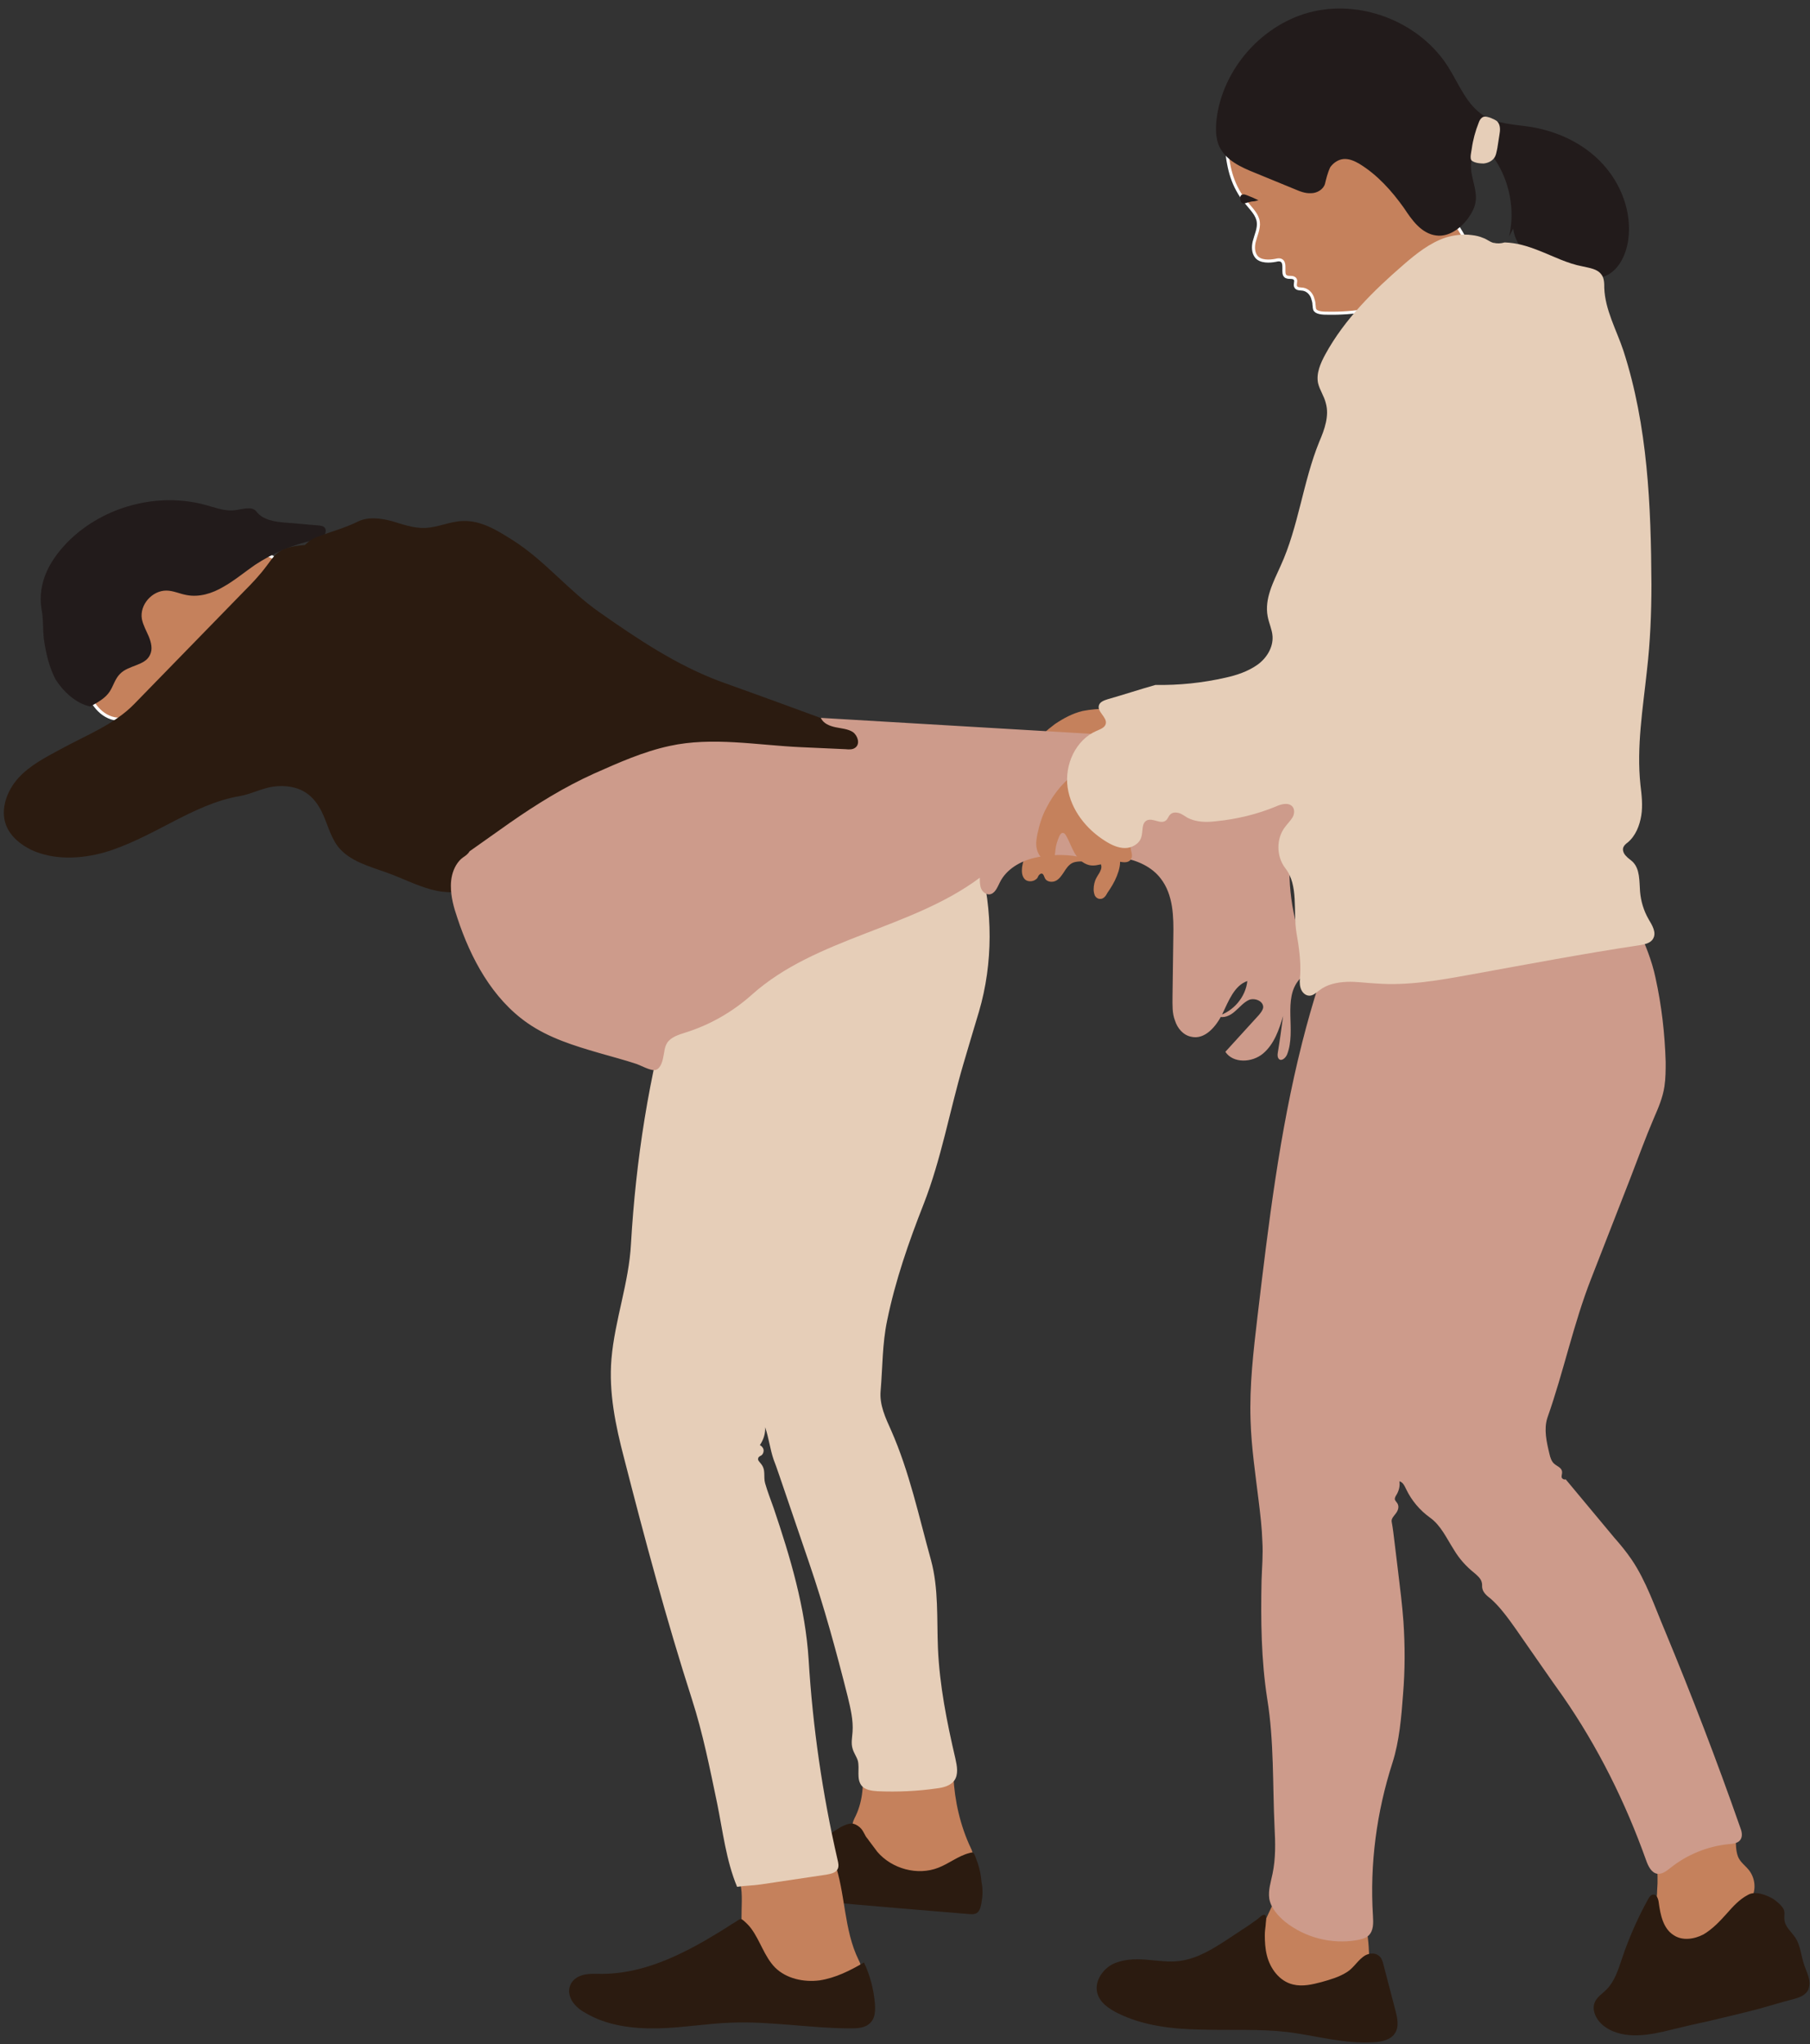 <?xml version="1.0" encoding="UTF-8" standalone="no"?><svg xmlns="http://www.w3.org/2000/svg" xmlns:xlink="http://www.w3.org/1999/xlink" fill="#000000" height="502.6" preserveAspectRatio="xMidYMid meet" version="1" viewBox="26.6 -2.3 445.2 502.6" width="445.2" zoomAndPan="magnify"><rect x="26.6" y="-2.3" width="445.2" height="502.6" fill="#333333" stroke="none"/><g id="change1_1"><path d="M47.2,166.1c0.8,1.8,1.6,3.5,2.8,5.1s2.8,2.8,4.7,3.2c1.5,0.3,3.2,0.1,4.7-0.3c5-1.2,9.5-3.5,14.1-5.9 c9.7-5.1,19.5-10.1,28.6-16.3c-0.1-3.7-0.7-7.3-2.3-10.6c-1.6-3.3-4.3-6.2-7.8-7.3c-3.4-1.2-7.2-0.6-10.7,0.5s-6.8,2.6-10.3,3.4 c-4.3,1-9.1,1-12.5,3.8c-2.3,1.9-3.4,4.7-4.6,7.5C51.6,154.8,49.5,160.5,47.2,166.1z" fill="#c5815c" stroke="#ffffff" stroke-miterlimit="10" stroke-width="0.75"/></g><g id="change2_1"><path d="M48.8,171.4c1.8-1,3.7-2,4.8-3.7c0.9-1.4,1.3-3.1,2.5-4.3c2.1-2.2,6.2-2,7.4-4.7c0.7-1.4,0.3-3-0.3-4.5 c-0.6-1.4-1.4-2.8-1.7-4.3c-0.6-3.5,2.5-7,6-7c1.7,0,3.3,0.8,5,1.1c3.1,0.6,6.3-0.4,9-2c2.7-1.5,5.2-3.6,7.8-5.4 c4.4-2.9,9.3-5,14.5-6.1c0.8-0.2,1.7-0.4,2.4-1c0.6-0.6,0.8-1.8,0-2.3c-0.3-0.2-0.7-0.2-1-0.3c-2.8-0.2-5.5-0.5-8.3-0.7 c-2.6-0.2-5.6-0.6-7.2-2.7c-1.2-1.6-3.9-0.4-5.9-0.3c-2.3,0.1-4.6-0.8-6.8-1.4c-11.7-3.1-24.8,0.4-33.4,8.8 c-2.2,2.2-4.2,4.7-5.5,7.6c-1.3,2.9-1.8,6.1-1.3,9.2c0.5,2.5,0.3,5,0.6,7.5c0.5,3.4,1.3,6.9,2.9,9.9 C42.3,167.9,45.4,170.7,48.8,171.4z" fill="#221b1b"/></g><g id="change3_1"><path d="M101.6,131.7c-2.4,0.2-5,0.5-6.9,2.1c-1,0.8-1.7,2-2.5,3c-1.7,2.3-3.6,4.3-5.6,6.3c-9,9.2-17.9,18.4-26.9,27.6 c-4.9,5.1-12,7.8-18.2,11.2c-3.7,2-7.6,4-10.4,7.1s-4.5,7.7-3,11.6c1.1,2.8,3.6,4.8,6.3,6.1c5.5,2.5,12,2.2,17.8,0.6 c5.8-1.7,11.2-4.6,16.6-7.4c5.4-2.8,10.9-5.5,16.9-6.5c2.8-0.5,5.3-1.9,8.1-2.3c2.8-0.4,5.9,0,8.2,1.6c1.6,1.1,2.8,2.7,3.7,4.5 c1.4,2.8,2.1,6.1,4,8.6c2.9,3.7,7.8,4.9,12.2,6.5c3.6,1.3,7.1,3.1,10.8,4.1s7.9,1,11.2-0.9c12.3-7.2,28.2-3.4,42.4-3.8 c10.6-0.3,20.2-5.9,30.6-7.8c7-1.3,14.2-2.3,20.1-6.2c2.2-1.4,4.5-2.7,6.3-4.6c1.8-1.9,3-4.5,2.5-7.1c-0.2-1.2-0.8-2.3-1.5-3.3 c-2.6-3.5-6.9-5.2-11-6.7c-9.8-3.6-19.6-7.2-29.4-10.7c-10.8-4-20.5-10.5-29.9-17.1c-7.6-5.3-13.4-12.7-21.3-17.7 c-3.8-2.4-7.8-4.9-12.3-4.7c-3.2,0.1-6.1,1.6-9.3,1.7c-2.8,0.1-5.5-0.9-8.2-1.7c-2.7-0.7-5.7-1.1-8.2,0.1c-3.2,1.6-6.7,2.5-10,3.8 C103.7,130,102.6,130.7,101.6,131.7z" fill="#2b1b10"/></g><g id="change1_2"><path d="M237.1,444.1c-0.4,0.8-0.9,1.7-0.8,2.7c0,0.9,0.6,1.7,1.2,2.5c1.7,2.3,3.4,4.7,5.5,6.6c2.1,2,4.6,3.6,7.4,4.2 c4.8,1,9.8-1,13.7-3.8c0.8-0.6,1.7-1.3,1.8-2.4c0-0.6-0.2-1.2-0.5-1.8c-2.6-5.5-4-11.6-4.3-17.7c0,0.3-16.9-0.1-18.5-0.2 c-0.9-0.1-1.7-0.1-2.6-0.2c-0.6,0-1.5-0.3-2.1-0.1c0.2,0.4,0.7,0.7,0.8,1.2c0.2,0.9,0.1,2.1,0,3.1 C238.5,440.1,238,442.2,237.1,444.1z" fill="#c5815c"/></g><g id="change3_2"><path d="M268,465.6c-0.2,1.1-0.5,2.3-1.5,2.6c-0.5,0.2-1,0.1-1.5,0.1c-12.1-1-24.2-2-36.3-3.1c-2-0.2-4.3-0.4-5.8-1.8 c-1.6-1.5-2-4.1-1.3-6.2c0.4-1.2,1.1-2.3,2-3.2c1.3-1.4,3-2.5,4.5-3.6c1.7-1.2,3.5-2.4,5.3-3.5c1-0.5,2.1-1,3.1-0.8 c0.8,0.2,1.5,0.7,2,1.3c0.4,0.5,0.6,1,0.9,1.5c0.2,0.5,0.6,0.8,0.9,1.3c0.7,0.9,1.4,1.9,2.1,2.8c3.6,4.2,9.9,5.9,15,3.9 c2.6-1,4.9-2.9,7.6-3.6c0.7-0.2,1-0.3,1.3,0.4c0.3,0.6,0.5,1.4,0.8,2.1c0.5,1.5,0.8,3,0.9,4.5C268.4,462.2,268.3,463.9,268,465.6z" fill="#2b1b10"/></g><g id="change1_3"><path d="M210.3,476.2c1.2,2.4,3.3,4.2,5.4,5.9c1.6,1.4,3.3,2.7,5.2,3.7c1.9,1,4,1.6,6.1,1.4c1.5-0.2,2.9-0.7,4.2-1.3 c1.9-0.9,3.8-1.9,5.7-3c0.6-0.4,1.2-0.8,1.4-1.5c0.1-0.6-0.2-1.2-0.5-1.8c-3.7-7.5-3.2-16.4-6-24.3c-7-0.1-14.1-0.2-21,1.5 c-0.6,0.1-1.2,0.3-1.8,0.6c-0.7,0.4-1,0.7-0.8,1.4c0.4,1.4,0.7,2.7,0.8,4.1c0.2,2.9-0.2,5.8,0.1,8.6 C209.2,473.2,209.6,474.8,210.3,476.2z" fill="#c5815c"/></g><g id="change4_1"><path d="M194.6,217.7c0.5,8.3-0.4,16.7-2.7,24.7c-5.7,19.9-8.9,40.5-10.1,61.1c-0.5,9.6-4,18.8-4.8,28.3 c-0.7,8.2,1,16.4,3.1,24.4c5.1,19.9,10.4,39.7,16.7,59.3c2.7,8.4,4.4,17,6.2,25.6c1.4,6.9,2.2,14,4.9,20.5c2-0.3,3.9-0.3,5.9-0.6 c5.4-0.8,10.7-1.6,16.1-2.4c1-0.2,2.2-0.4,2.7-1.3c0.4-0.7,0.2-1.6,0-2.4c-3.7-16.1-6.1-32.6-7.1-49.1c-0.8-12.8-4.5-25.2-8.6-37.3 c-0.7-2-1.5-4-2.1-6.1c-0.5-1.7,0.3-3.3-1.1-4.9c-0.3-0.4-0.8-0.8-0.6-1.3c0.1-0.4,0.5-0.5,0.8-0.7c0.4-0.3,0.6-0.9,0.5-1.4 c-0.1-0.5-0.5-0.9-0.9-1.1c0.9-1.3,1.4-2.9,1.3-4.4c0.9,2.6,1.2,5.4,2.1,8c0.2,0.5,0.4,1.1,0.6,1.6c0.3,0.8,0.5,1.5,0.8,2.3 c2.4,7.1,4.9,14.3,7.3,21.4c3.7,10.8,6.7,21.8,9.5,32.9c0.7,2.9,1.4,5.8,1.2,8.7c-0.1,1.4-0.4,2.8,0,4.1c0.3,1.1,1,2,1.3,3 c0.5,2-0.4,4.4,0.9,6.1c0.9,1.1,2.5,1.3,4,1.4c4.8,0.2,9.7,0,14.5-0.7c1.6-0.2,3.3-0.6,4.3-1.9c1.1-1.5,0.7-3.6,0.3-5.4 c-2.1-9-3.9-18-4.3-27.2c-0.3-7.2,0.2-14.6-1.7-21.6c-3-10.8-5.3-21.7-9.8-31.9c-1.4-3.1-2.9-6.3-2.6-9.7c0.5-5.8,0.4-11.6,1.6-17.3 c2-9.8,5.3-19.3,9-28.7c4.3-11,6.4-22.9,9.7-34.2c1.3-4.4,2.6-8.8,3.9-13.1c3.5-11.9,3.4-24.9,0.2-36.9c-12.2,1.3-24.1,4.6-36.1,6.9 S206.5,220.7,194.6,217.7z" fill="#e6ceb8"/></g><g id="change3_3"><path d="M192.7,478.6c-5.7,2.6-11.8,4.4-18.1,4.4c-1.5,0-2.9-0.1-4.3,0.2c-1.4,0.3-2.8,1.1-3.4,2.5 c-0.6,1.3-0.3,2.9,0.5,4.1c0.8,1.2,1.9,2.1,3.2,2.8c5.2,3.1,11.5,3.9,17.6,3.8c6.1-0.1,12.1-1.2,18.2-1.4c9.8-0.4,19.6,1.4,29.5,1.4 c1.7,0,3.6-0.1,4.8-1.4c1.2-1.2,1.2-3,1.1-4.7c-0.3-3.5-1.2-7-2.7-10.1c-3.4,2-7,3.8-10.9,4.4c-3.9,0.5-8.2-0.4-11-3.2 c-2.6-2.7-3.6-6.5-5.8-9.5c-0.5-0.7-1.2-1.4-1.9-2c-0.5-0.4-0.7-0.5-1.2-0.2c-0.5,0.3-1,0.7-1.6,1c-2.1,1.4-4.3,2.7-6.5,4 C197.8,476.1,195.3,477.4,192.7,478.6z" fill="#2b1b10"/></g><g id="change1_4"><path d="M278,210.9c-0.1,1-0.1,2.1,0.6,2.9c0.8,0.9,2.5,0.7,3.2-0.3c0.1-0.2,0.2-0.5,0.4-0.7s0.5-0.4,0.7-0.3 c0.4,0.1,0.5,0.7,0.7,1.1c0.4,0.9,1.7,1.1,2.6,0.7c0.9-0.4,1.5-1.3,2.1-2.2c0.5-0.8,1.1-1.7,2-2.2c1.2-0.6,2.7-0.3,4.1-0.5 c1-0.1,2.1-0.3,2.7,0.4c0.5,0.5,0.5,1.3,0.2,1.9c-0.2,0.6-0.7,1.2-1,1.8c-0.5,0.9-0.7,1.9-0.7,2.9c0,0.5,0.1,1,0.3,1.5 c0.2,0.4,0.7,0.8,1.2,0.8c0.9,0.1,1.5-0.7,1.9-1.5c0.9-1.3,1.7-2.6,2.3-4.1c0.6-1.5,1-3,0.7-4.6c-6.1-2.1-12.6-3.1-19.1-3 c-0.7,0-1.3,0-2,0.2c-0.5,0.1-1,0.4-1.4,0.8c-0.3,0.3-0.4,0.8-0.6,1.2C278.5,208.6,278.2,209.7,278,210.9z" fill="#c5815c"/></g><g id="change1_5"><path d="M292.9,172.5c-2.5,0.6-4.7,1.8-6.8,3.2c-2,1.5-3.9,3.2-5.6,5c-0.3,0.3-0.5,0.6-0.7,0.9 c-0.2,0.4-0.2,0.8,0.1,1.1c0.2,0.2,0.4,0.3,0.7,0.4c0.9,0.3,1.9,0.4,2.9,0.5c1,0.1,1.9,0.2,2.9-0.1c0.9-0.3,1.8-0.9,2.6-1.3 c2.7-1.6,5.8-2.1,8.9-2.9c1-0.2,2.1-0.6,2.7-1.4c0.5-0.7,0.5-1.6,0.5-2.4c0-1,0.1-2.1-0.2-3.1c-0.2-0.7-1.4-0.5-2-0.5 C296.8,172,294.9,172.1,292.9,172.5z" fill="#c5815c"/></g><g id="change5_1"><path d="M140.5,208.5c-0.7,0.5-1.2,1.1-1.7,1.9c-0.9,1.5-1.3,3.3-1.3,5.1c0,2.7,0.7,5.3,1.6,7.9 c3.3,10,8.6,19.8,17.2,25.8c5.3,3.7,11.5,5.6,17.7,7.4c3.1,0.9,6.2,1.7,9.2,2.7c1.1,0.4,3.3,1.6,4.4,1.5c1.3-0.1,1.9-1.9,2.1-3 c0.3-1.2,0.3-2.6,1-3.7c0.9-1.4,2.8-2,4.4-2.5c6.1-1.9,11.7-5.1,16.5-9.4c15.7-14,39.1-16.1,56-28.7c0,0.9,0,1.8,0.3,2.6 s1.1,1.5,2,1.5c1.4-0.1,2-1.7,2.6-2.9c1.6-3.3,5.1-5.3,8.6-6.1c3.4-0.8,7.3-0.9,10.6-0.3c3.5,0.7,7.3-0.3,11,0.3 c3.6,0.6,7.2,2.2,9.4,5.1c3.1,4,3.2,9.4,3.1,14.4c-0.1,4.9-0.1,9.8-0.2,14.7c0,2-0.1,4,0.6,5.8c0.6,1.9,2,3.6,4,4 c3.4,0.8,6.2-2.6,7.7-5.7s2.9-6.9,6.1-8c-0.4,3.9-3.4,7.5-7.3,8.6c1.4,0.7,3.1-0.1,4.2-1.1c1.2-1,2.2-2.3,3.6-2.9 c1.5-0.5,3.5,0.4,3.4,1.9c-0.1,0.7-0.6,1.3-1.1,1.9c-2.7,3-5.5,6-8.2,9c1.9,2.9,6.6,2.7,9.3,0.4c2.7-2.3,3.9-5.8,4.9-9.2 c-0.4,3-0.8,6-1.3,9c-0.1,0.6-0.1,1.2,0.3,1.6c0.7,0.6,1.7-0.4,2-1.2c2.3-5.9-1.2-13.6,3-18.4c0.8-0.9,1.8-1.6,2.2-2.7 c0.5-1.3-0.1-2.8-0.7-4.1c-3.4-8.3-4.7-17.6-3.5-26.5c0.6-4.6,1.8-9.5-0.1-13.8c-1.9-4.4-6.6-6.8-11.1-8.3 c-9.6-3.2-19.8-3.9-29.9-4.5c-24.9-1.5-49.7-2.9-74.6-4.4c0.6,1.4,2.2,2,3.6,2.3s3.1,0.4,4.3,1.2c1.2,0.9,1.8,2.9,0.6,3.8 c-0.6,0.5-1.5,0.5-2.4,0.4c-3.7-0.2-7.4-0.3-11.1-0.5c-10.8-0.5-21.7-2.6-32.2-0.3c-6.5,1.4-12.5,4.1-18.6,6.8 c-7.3,3.3-14.1,7.5-20.7,12.1c-3.3,2.3-6.6,4.7-9.9,7C141.7,207.7,141.1,208.1,140.5,208.5z" fill="#cd9b8b"/></g><g id="change1_6"><path d="M333.2,47.6c1.2,1.5,2.7,2.9,2.9,4.7c0.2,1.6-0.6,3.2-1,4.8c-0.3,1.2-0.3,2.7,0.5,3.7c1,1.3,3.3,1.2,4.8,0.9 c0.4-0.1,0.9-0.2,1.3,0c0.7,0.3,0.7,1.2,0.7,2s-0.1,1.6,0.5,2c0.4,0.2,0.8,0.2,1.2,0.2c0.4,0,0.9,0.1,1.1,0.5 c0.3,0.5-0.2,1.2,0.1,1.8c0.3,0.6,1.1,0.5,1.8,0.6c1.1,0.2,1.9,1,2.3,2c0.2,0.6,0.4,1.2,0.4,1.8c0.1,0.5,0,1,0.3,1.4 c0.6,0.7,2.2,0.7,3,0.7c13.1,0.3,26.3-4.6,36.1-13.3c-2.7-7-7.2-13.3-12.9-18.3c-6-5.2-13.7-8.9-21.7-8.6c-4.6,0.2-9.1,1.7-13.8,1.9 c-3.5,0.1-7.4-0.6-10.1-3c-0.7-0.6-1.2-1.6-1.9-2.2c-0.7,2-0.4,4.8,0,6.8c0.4,2.2,1.1,4.4,2.2,6.4C331.6,45.5,332.3,46.6,333.2,47.6 z" fill="#c5815c" stroke="#ffffff" stroke-miterlimit="10" stroke-width="0.75"/></g><g id="change2_2"><path d="M336.2,47c-0.9-0.5-1.9-0.9-2.9-1.3c-0.3-0.1-0.5-0.2-0.8-0.2c-0.3,0-0.6,0.1-0.7,0.3c-0.2,0.3-0.2,0.7-0.1,1.1 c0.1,0.2,0.1,0.5,0.3,0.6c0.4,0.5,1.3,0,1.8-0.1c0.4-0.1,0.8-0.2,1.2-0.2C335.3,47.2,336,46.9,336.2,47z" fill="#221b1b"/></g><g id="change2_3"><path d="M352.5,42.9c-0.4,1.4-2,2.3-3.4,2.3c-1.5,0.1-2.9-0.5-4.3-1.1c-3.2-1.3-6.3-2.6-9.5-3.9 c-3.5-1.4-7.2-3.1-8.8-6.5c-0.9-2-0.9-4.2-0.7-6.4c1.4-12.7,11.5-24,23.9-26.8s26.4,2.9,33.2,13.8c2.6,4.2,4.5,9.2,8.6,11.8 c3.4,2.1,7.6,2.2,11.6,2.8c6.7,1.1,13.1,4.1,17.7,9.1s7.2,11.9,6.3,18.6c-0.5,3.6-2.2,7.4-5.5,8.9c-3.5,1.6-7.7,0.2-11.3-1.2 c-2.5-1-5.1-2-7.3-3.6c-2.2-1.6-3.9-4-4.2-6.8c-0.3,0.6-0.7,1.3-1,1.9c1.5-6.5,0.1-13.7-3.7-19.2c-1.5,0.9-3.8,0.9-5.5,0.3 c-0.9,3.5,1.6,7.2,0.9,10.7c-0.3,1.4-1,2.7-1.9,3.9c-1.8,2.4-4.7,4.5-7.7,4.1c-1.8-0.2-3.4-1.2-4.7-2.5c-1.3-1.3-2.3-2.8-3.3-4.3 c-3-4.2-6.5-8.1-10.9-10.8c-1.2-0.7-2.5-1.3-3.9-1.2c-1.3,0.1-2.5,0.9-3.3,2C353.1,40.3,352.8,41.7,352.5,42.9z" fill="#221b1b"/></g><g id="change4_2"><path d="M391.5,37.9c1-0.1,1.9-0.5,2.5-1.2c0.6-0.7,0.7-1.7,0.9-2.6c0.2-1.1,0.3-2.1,0.5-3.2c0.2-1.1,0.3-2.3-0.4-3.2 c-0.4-0.5-1.1-0.7-1.7-1c-0.6-0.2-1.4-0.5-2-0.2c-0.5,0.3-0.8,0.8-1,1.4c-0.8,2-1.4,4.2-1.7,6.4c-0.1,0.7-0.5,2.2-0.1,2.8 C389.2,37.8,390.8,37.9,391.5,37.9z" fill="#e6ceb8"/></g><g id="change1_7"><path d="M337.2,471.3c-1.1,2.5-2,5.3-1.9,8c0.1,2.8,1.3,5.6,3.7,7.1c1.8,1.2,4.1,1.5,6.3,1.7c3.8,0.4,7.8,0.8,11.3-0.5 c3.3-1.2,6-4.1,6.6-7.6c0.1-0.9,0.2-1.7,0.1-2.6c-0.1-2.8-0.5-5.5-1-8.2c0-0.2-5.4-0.9-6-1c-2-0.4-4-0.8-6-1.3c-2-0.5-3.9-1-5.9-1.6 c-1-0.3-1.9-0.6-2.8-0.9c-0.8-0.2-1.2-0.1-1.5,0.6C339.1,467.1,338.1,469.2,337.2,471.3z" fill="#c5815c"/></g><g id="change1_8"><path d="M433.8,466.4c-0.2,1.7-0.6,3.5,0,5.1c0.6,1.8,2.2,3.1,3.9,4.1c1.6,0.9,3.5,1.6,5.4,1.6c2.2-0.1,4.3-1.2,5.9-2.7 c1.7-1.5,3.5-3.5,4.7-5.4c1.1-1.9,3-3.2,3.9-5.1c1-2.1,0.6-4.8-0.9-6.6c-0.9-1.1-2-1.8-2.6-3.2c-0.6-1.6-0.5-3.2-0.6-4.9 c0-0.4-0.1-0.9-0.4-1.2c-0.3-0.3-0.8-0.3-1.2-0.2c-5,0.3-9.8,2.3-14.4,4.3c-0.9,0.4-1.8,0.8-2.6,1.4c-0.8,0.6-0.9,1-0.8,1.9 c0.2,2.3,0.3,4.7,0.1,7C434.2,463.7,434,465.1,433.8,466.4z" fill="#c5815c"/></g><g id="change5_2"><path d="M355.8,225.9c-3.5,9.2-6.5,18.6-8.9,28.1c-5.6,22.1-8.3,44.7-11,67.4c-1,8.5-2,17-1.7,25.6 c0.2,6.6,1.2,13.2,2,19.8c0.4,3.3,0.8,6.6,0.9,9.9c0.2,3.2-0.1,6.4-0.2,9.6c-0.2,9.7-0.1,19.5,1.4,29.1c1.7,10.5,1.3,21,1.8,31.6 c0.2,3.8,0.3,7.6-0.5,11.4c-0.4,2-1.1,4-0.8,6.1c0.4,2.3,2.1,4.2,3.9,5.7c4.9,3.9,11.5,5.6,17.7,4.5c1-0.2,2-0.4,2.8-1.1 c1.3-1.2,1.2-3.2,1.1-4.9c-0.8-12.7,0.9-25.5,4.8-37.6c1.7-5.3,2.2-11.3,2.6-16.8c0.5-6,0.5-11.9,0.1-17.9 c-0.3-4.1-0.8-8.1-1.3-12.2c-0.3-2.5-0.6-4.9-0.9-7.4c-0.2-1.7-0.4-3.4-0.7-5c-0.1-0.8,0.6-1.4,1.1-2.1c0.5-0.7,0.8-1.6,0.3-2.4 c-0.2-0.3-0.5-0.6-0.6-0.9c-0.1-0.4,0.2-0.9,0.4-1.2c0.6-1,0.9-2.2,0.7-3.3c0.9,0.2,1.3,1.2,1.7,2c1.3,2.7,3.3,5.1,5.8,6.9 c2.7,1.9,4.1,5.1,5.9,7.9c1.3,2.2,3,4.1,5,5.7c0.8,0.7,1.7,1.4,1.9,2.5c0.1,0.4,0,0.9,0.1,1.3c0.2,1.1,1.2,1.9,2.1,2.6 c1.8,1.6,3.3,3.5,4.7,5.4c1,1.4,2.1,2.9,3.1,4.4c3.3,4.7,6.5,9.4,9.8,14c8.7,12.5,15.5,26.2,20.6,40.5c0.5,1.4,1.3,3.1,2.8,3.3 c1.2,0.1,2.2-0.7,3.1-1.4c4.1-3.3,9.2-5.4,14.5-5.9c1-0.1,2.2-0.2,2.8-1.1c0.6-0.9,0.3-2.1-0.1-3.1c-5.7-16.3-11.9-32.4-18.5-48.3 c-2.5-5.9-4.6-12.2-8.2-17.5c-1.3-1.9-2.7-3.6-4.2-5.3c-4-4.8-8-9.6-12-14.4c-0.4,0.2-1-0.2-1-0.6c0-0.5,0.2-0.9,0.1-1.4 c-0.2-0.9-1.2-1.2-1.9-1.8c-0.7-0.6-1-1.6-1.2-2.5c-0.7-2.9-1.4-6-0.5-8.8c4-11.3,6.4-23.1,10.8-34.3c3.2-8.2,6.4-16.4,9.6-24.6 c1.9-4.9,3.7-9.9,5.8-14.8c1.1-2.5,2.2-5.1,2.6-7.8c0.3-2,0.3-4,0.3-6c-0.2-6.9-1-13.9-2.5-20.7c-0.9-4.3-2.6-8.4-4.4-12.3 c-20.6,3.7-42,3.5-62.6,0.3C363,225.3,359.5,224.5,355.8,225.9z" fill="#cd9b8b"/></g><g id="change1_9"><path d="M281.8,202.6c-0.2,1-0.4,2-0.3,3.1c0.1,1,0.5,2.1,1.2,2.8c0.8,0.8,2.2,1.1,2.9,0.3c0.5-0.5,0.5-1.3,0.6-2.1 c0.1-1.2,0.5-2.4,1-3.5c0.2-0.4,0.5-0.8,0.9-0.7c0.3,0,0.5,0.3,0.7,0.6c0.8,1.4,1.3,2.9,2.1,4.3c0.8,1.4,2,2.6,3.6,3 c2.3,0.5,4.5-1.1,6.8-0.9c0.6,0,1.3,0.2,1.9,0.2c0.6,0,1.3-0.2,1.6-0.8c0.4-0.6,0.2-1.4,0-2.1c-0.1-0.7-0.2-1.4-0.3-2.1 c-0.3-3-0.6-6-1-9c0-0.1-1.3-0.6-1.5-0.7c-0.5-0.3-1-0.5-1.5-0.8c-1-0.6-2-1.2-3-1.8c-1.9-1.3-3.8-2.7-5.5-4.3 c-0.5-0.5-0.6-0.5-1.2-0.1c-0.4,0.3-0.8,0.6-1.2,1c-0.8,0.7-1.5,1.4-2.2,2.2c-1.3,1.5-2.5,3.3-3.4,5.1 C283,198.1,282.3,200.3,281.8,202.6z" fill="#c5815c"/></g><g id="change4_3"><path d="M394,57.4c0,0-0.1,0-0.1,0c-1-0.3-1.6-0.9-2.5-1.2c-0.9-0.4-1.9-0.6-2.8-0.7c-2.1-0.3-4.4,0-6.4,0.6 c-3.9,1.3-7.3,4-10.4,6.7c-7.4,6.4-14.5,13.4-19.2,22c-1.2,2.2-2.3,4.7-1.8,7.1c0.4,1.7,1.5,3.2,1.9,4.9c0.9,3.1-0.3,6.5-1.6,9.5 c-4,9.8-5.1,20.9-9.5,30.5c-1.8,4-4,8.1-3.2,12.4c0.3,1.7,1.1,3.3,1.2,4.9c0.2,2.8-1.5,5.5-3.8,7.1s-5,2.5-7.7,3.1 c-5.7,1.3-11.5,1.9-17.3,1.8c-3.9,1.1-7.8,2.4-11.7,3.5c-0.9,0.3-1.9,0.6-2.2,1.5c-0.5,1.6,2,2.9,1.7,4.5c-0.2,1-1.4,1.4-2.3,1.8 c-5.1,2.2-7.9,8.3-7.1,13.9c0.8,5.5,4.6,10.3,9.3,13.2c1.4,0.9,3.1,1.7,4.8,1.7s3.5-1,4-2.6c0.5-1.5,0-3.5,1.4-4.2 c1.5-0.7,3.4,1.1,4.7,0c0.5-0.4,0.6-1.1,1.1-1.5c0.5-0.5,1.4-0.5,2.1-0.3c0.7,0.2,1.3,0.7,2,1.1c2.2,1.2,4.8,1.2,7.2,0.9 c5-0.5,10-1.7,14.6-3.6c1.3-0.6,3.1-1.1,4.1,0c0.6,0.7,0.5,1.9,0,2.7c-0.5,0.8-1.2,1.5-1.8,2.3c-2.2,2.8-2.2,7.2,0,10.1 c3.4,4.3,1.9,10.6,2.8,16c0.6,3.4,1.1,6.9,0.9,10.4c-0.1,1-0.2,2.1,0.1,3.1c0.3,1,1.1,1.9,2.2,1.9c0.9,0,1.7-0.8,2.4-1.3 c1.9-1.5,4.4-2,6.8-2.1c2.4-0.1,4.8,0.3,7.2,0.4c7.8,0.6,15.6-0.8,23.3-2.2c13.8-2.5,27.5-5.1,41.4-7.2c1.3-0.2,2.8-0.5,3.4-1.6 c0.9-1.5-0.2-3.3-1.1-4.8c-1.2-2.1-1.9-4.4-2.1-6.8c-0.2-2.6,0-5.5-1.8-7.3c-0.5-0.5-1.2-0.9-1.7-1.5c-0.5-0.5-0.9-1.4-0.6-2.1 c0.2-0.5,0.7-0.9,1.1-1.2c1.9-1.6,2.9-4.1,3.3-6.6c0.4-2.5,0.1-5-0.2-7.5c-1-9.4,0.6-18.8,1.6-28.2c0.8-7,1.1-14,1.1-21.1 c-0.1-19.4-0.9-39-6.9-57.5c-1.7-5.1-4.5-10-4.7-15.4c0-1.1,0-2.4-0.7-3.3c-1-1.4-2.9-1.6-4.6-2c-3.8-0.7-7.2-2.5-10.8-3.9 c-2.8-1.1-5.4-1.9-8.4-2C395.7,57.6,394.8,57.6,394,57.4z" fill="#e6ceb8"/></g><g id="change3_4"><path d="M451.3,468.2c-1.7,1.9-3.5,3.8-5.7,5.1c-2.3,1.2-5.2,1.6-7.3,0.2c-2.6-1.6-3.3-5-3.7-8c-0.1-0.9-0.5-2.1-1.4-2 c-0.6,0.1-0.9,0.6-1.2,1.1c-2.6,4.7-4.8,9.7-6.5,14.8c-0.9,2.7-1.8,5.5-3.8,7.5c-1,1-2.2,1.7-2.8,3c-1,2.2,0.6,4.9,2.6,6.2 c2.3,1.6,5.2,2.1,8,2s5.6-0.7,8.3-1.4c2.9-0.7,5.8-1.4,8.7-2c4.2-1,8.5-2,12.7-3.1c2.1-0.6,4.2-1.2,6.3-1.8c1.6-0.5,4.1-0.8,5.3-2.1 c0.3-0.3,0.6-0.7,0.7-1.2c0.3-0.9,0.2-1.9-0.1-2.9s-0.7-1.8-1-2.7c-0.8-2.3-0.9-4.8-2.2-6.8c-1-1.5-2.6-2.7-2.7-4.5 c-0.1-1.1,0.3-2-0.5-3c-0.6-0.8-1.4-1.4-2.2-2c-1.7-1-4.5-2.1-6.3-1C454.4,464.7,452.8,466.5,451.3,468.2z" fill="#2b1b10"/></g><g id="change3_5"><path d="M351.7,485c-2.3,0.6-4.7,1.2-7.1,0.6c-3.3-0.8-5.6-3.9-6.4-7.2c-0.4-1.6-0.5-3.3-0.5-4.9c0-0.8,0.1-1.6,0.2-2.4 c0-0.6,0.3-1.9,0-2.4c-0.5-0.8-1.7,0.7-2.2,1c-0.8,0.5-1.5,1.1-2.3,1.6c-1.5,1-2.9,1.9-4.4,2.9c-3.8,2.5-7.7,5-12.1,5.6 c-2.8,0.4-5.7-0.1-8.5-0.3c-2.8-0.2-5.8-0.1-8.3,1.2c-2.5,1.4-4.3,4.3-3.6,7c0.6,2.4,2.9,3.9,5.1,5c6.3,3.1,13.5,3.9,20.6,4 c7,0.2,14.1-0.2,21.1,0.6c7.1,0.9,14.1,3,21.3,2.5c1.9-0.1,4.1-0.6,5.1-2.2c1.1-1.6,0.6-3.8,0.1-5.7c-1-3.7-1.9-7.4-2.9-11.1 c-0.2-0.9-0.5-1.8-1.2-2.3c-0.9-0.7-2.2-0.6-3.2-0.1c-1.8,1-2.8,3-4.5,4.1C356,483.8,353.8,484.4,351.7,485z" fill="#2b1b10"/></g></svg>